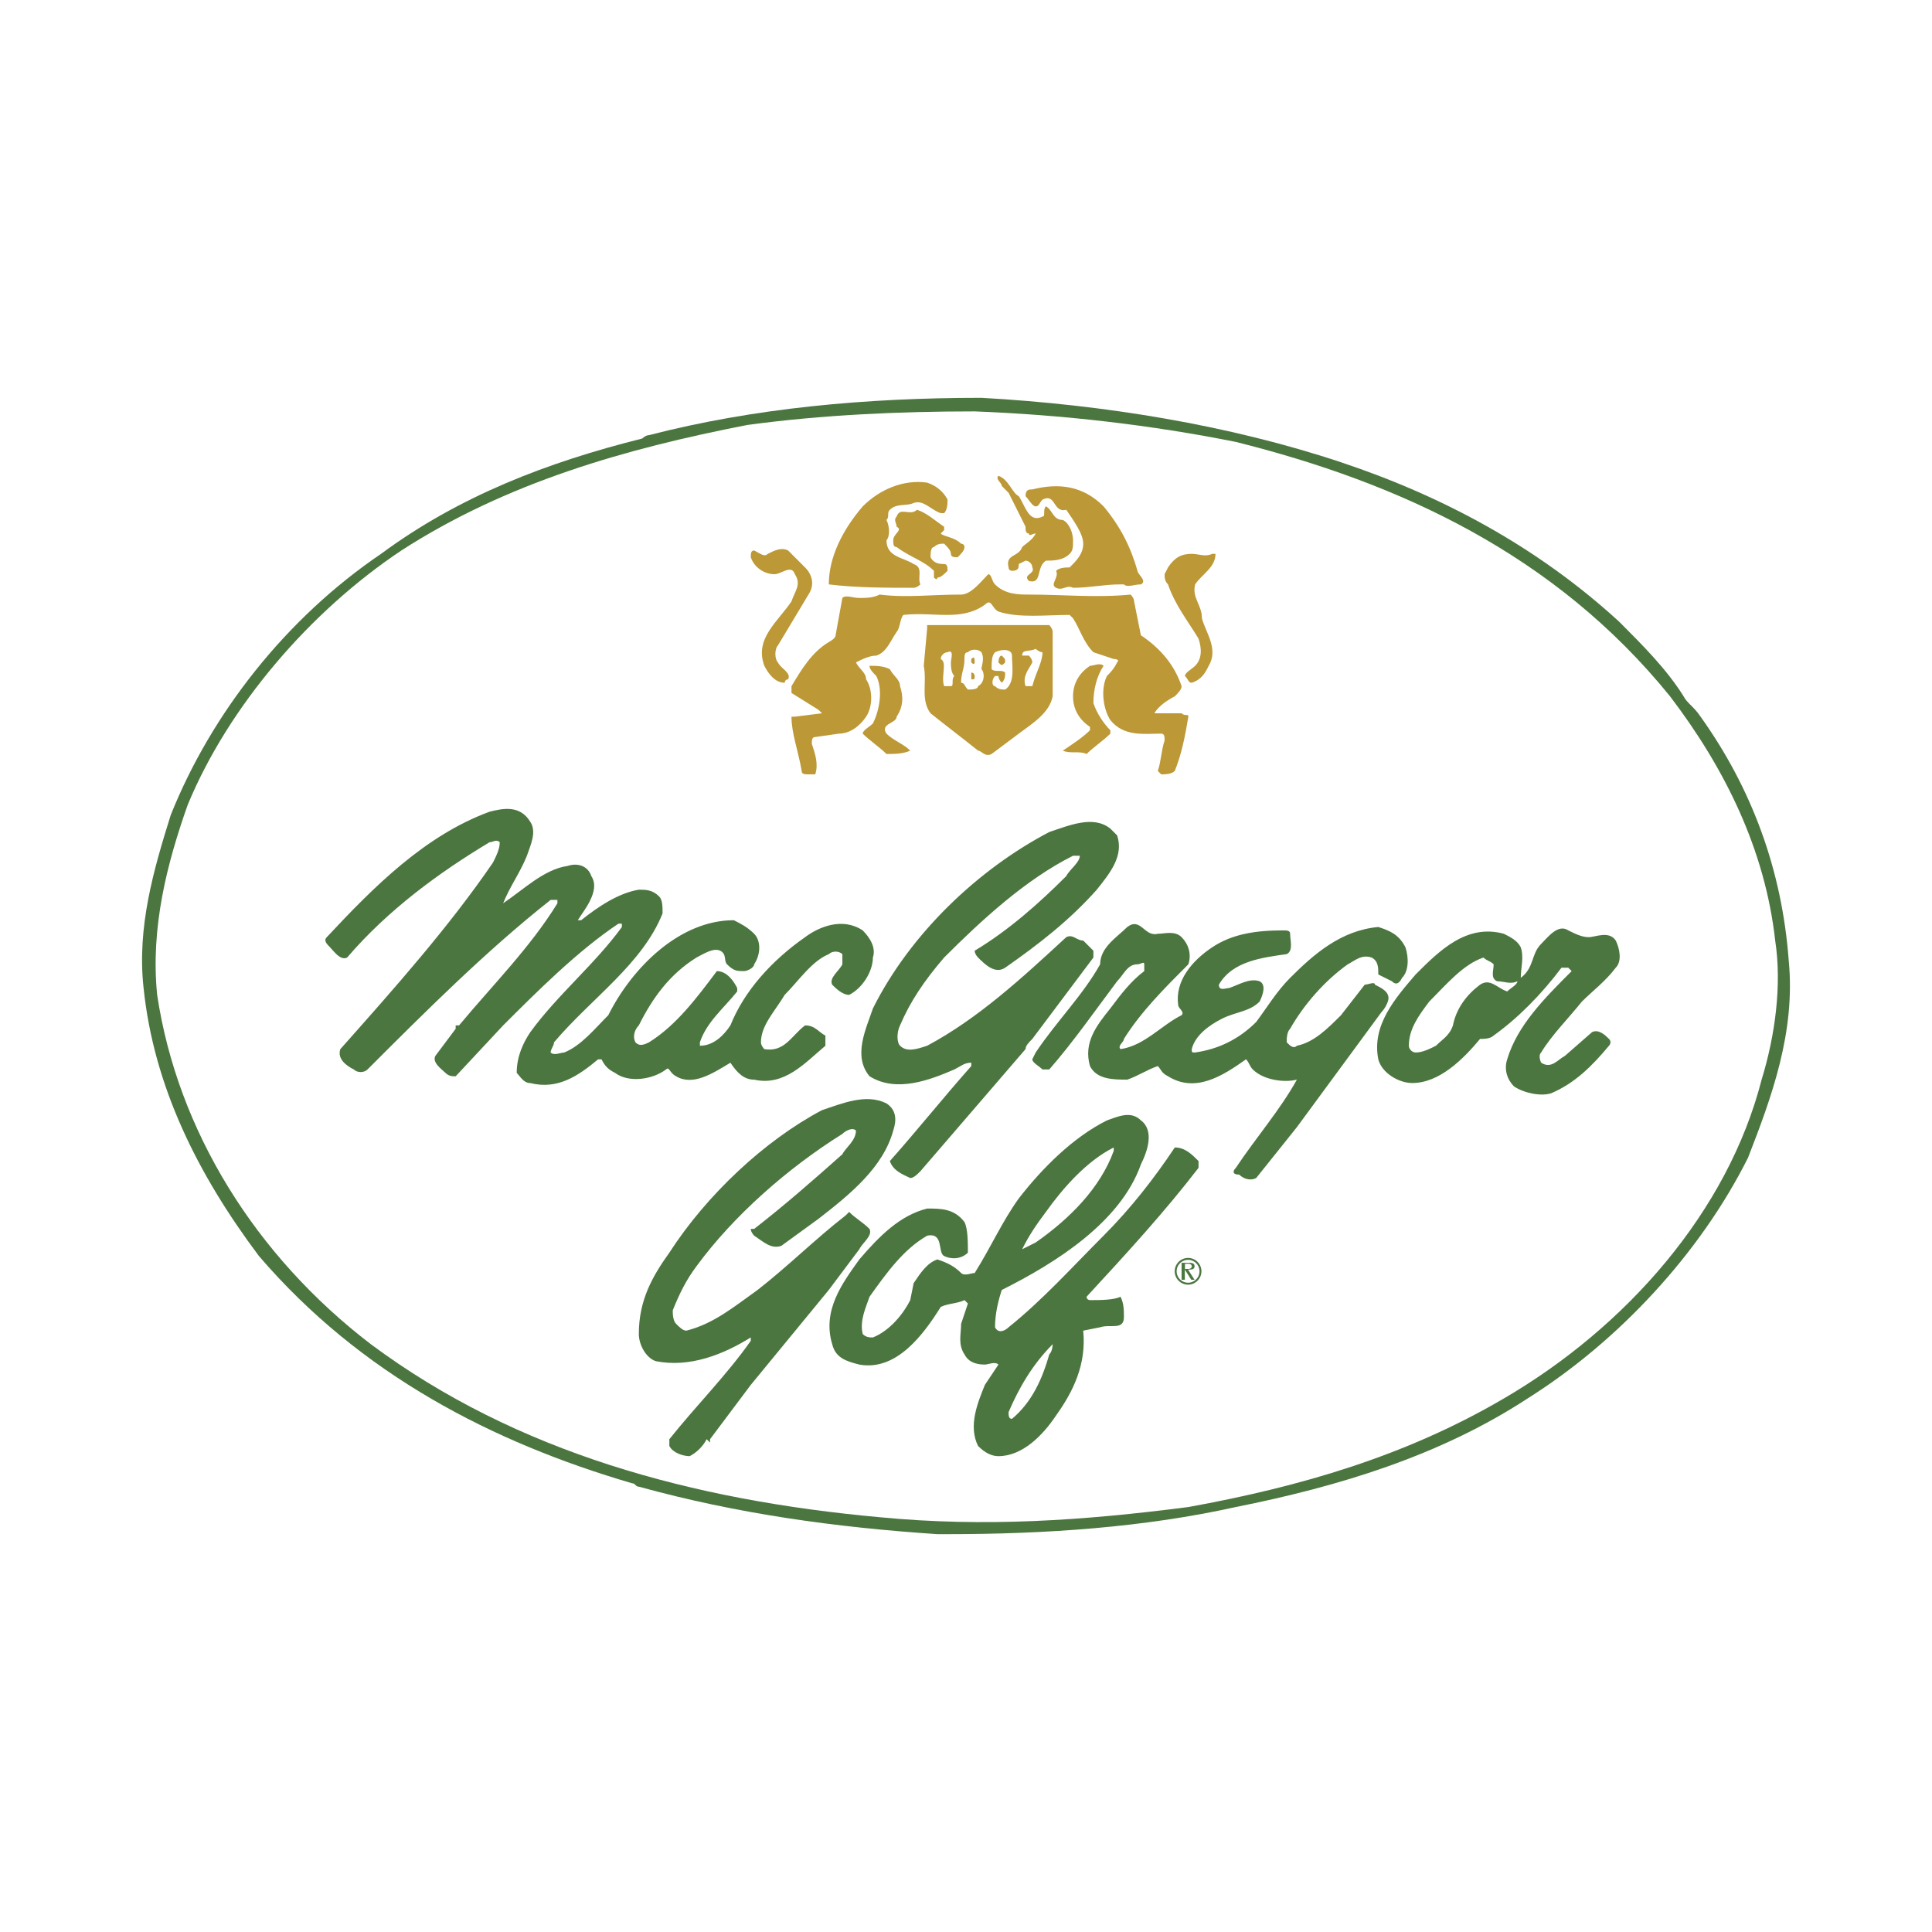 <svg xmlns="http://www.w3.org/2000/svg" width="2500" height="2500" viewBox="0 0 192.756 192.756"><g fill-rule="evenodd" clip-rule="evenodd"><path fill="#fff" d="M0 0h192.756v192.756H0V0z"/><path d="M133.793 46.121c10.152 3.384 19.629 8.461 27.752 15.907 2.367 2.369 4.736 4.738 6.43 7.445.338.677 1.016 1.015 1.691 2.03 5.076 7.107 8.123 15.229 8.799 24.367.678 7.108-1.691 13.538-4.061 19.629-4.738 9.477-12.859 18.275-21.998 24.027-8.799 5.754-18.951 8.801-29.105 10.83-9.137 2.031-18.951 2.707-28.766 2.707h-1.016c-10.152-.676-19.967-2.029-29.782-4.736-.338 0-.338-.34-.677-.34-13.875-4.061-27.074-10.83-37.228-22.674-6.091-8.123-10.491-16.922-11.506-26.736-.677-6.092 1.015-11.845 2.708-17.26 4.061-10.153 11.506-19.629 20.982-26.059 7.784-5.753 16.584-9.137 26.06-11.506 0 0 .339-.338.677-.338 10.492-2.708 21.66-3.723 33.167-3.723 12.184.677 24.705 2.707 35.873 6.43z" fill="#4c7640"/><path d="M123.301 44.091c16.246 4.061 31.812 11.168 43.32 25.382 5.414 7.107 9.475 15.229 10.49 24.367.678 4.4 0 9.477-1.354 13.875-3.385 13.199-13.537 24.707-25.721 31.812-9.814 5.754-20.307 8.801-31.475 10.83-10.49 1.354-20.305 2.031-30.796 1.016-18.614-1.691-36.212-6.43-50.765-17.26-11.507-8.799-19.291-21.32-21.321-34.857-.677-6.77 1.016-13.2 3.046-18.953 4.061-9.814 12.184-19.291 21.321-25.382 10.491-6.769 22.336-10.153 34.52-12.522 7.446-1.015 15.229-1.354 22.675-1.354 8.8.338 17.599 1.353 26.06 3.046z" fill="#fff"/><path d="M101.643 49.505c.676 1.016 1.014 2.708 2.367 2.031.34 0 0-.677.34-1.015.676.338.676 1.354 1.691 1.354.678.339 1.016 1.354 1.016 2.031s0 1.015-.338 1.354c-.678.677-1.693.677-2.369.677-1.016.677-.34 2.369-1.693 2.03-.676-.677.678-.677.34-1.354 0-.339-.34-.677-.678-.677l-.676.338c0 .339 0 .677-.678.677 0 0-.338 0-.338-.338-.34-1.354 1.016-1.016 1.354-2.031.338-.338 1.016-.677 1.354-1.354-.338 0-.678.339-.678 0-.338 0-.338-.338-.338-.677l-1.691-3.384-.678-.676c0-.339-.676-.677-.338-1.016 1.015.338 1.353 1.692 2.031 2.03zM94.535 49.844c0 .338 0 1.015-.338 1.354h-.338c-1.016-.338-1.692-1.354-2.708-1.016-.677.339-1.692 0-2.369.677-.338.338 0 .677-.338 1.015.338.677.338 1.692 0 2.031 0 1.692 1.692 1.692 2.708 2.369 1.015.339.338 1.354.677 2.031 0 0-.338.338-.677.338-2.708 0-5.753 0-8.461-.338 0-2.708 1.354-5.415 3.384-7.784 1.692-1.692 4.062-2.708 6.43-2.369 1.014.339 1.691 1.015 2.03 1.692z" fill="#bc9837"/><path d="M113.486 56.951c0 .339 1.016 1.016.34 1.354-.678 0-1.355.338-1.693 0h-.338c-1.691 0-3.047.338-4.738.338-.678-.338-1.016.339-1.691 0-.678-.338.338-1.015 0-1.692.338-.338 1.014-.338 1.354-.338.676-.677 1.354-1.354 1.354-2.369s-1.016-2.369-1.693-3.384c-1.354.338-1.014-1.692-2.369-1.015-.338.338-.338.677-.676.677s-.678-.677-1.016-1.016c0-.677.338-.677.678-.677 2.707-.677 5.076-.338 7.107 1.692 1.69 2.03 2.706 4.061 3.381 6.43zM94.196 52.551v.339l-.338.338c.338.339 1.354.339 2.03 1.016 0 0 .338 0 .338.338s-.338.677-.676 1.015c-.339 0-.677 0-.677-.338 0-.339-.338-.677-.677-1.016-.338 0-.677 0-1.016.338-.338 0-.338.677-.338 1.015.338.677 1.016.677 1.354.677s.338.339.338.677c-.338.339-.677.677-1.016.677 0 .338-.338 0-.338 0v-.677c-1.015-1.015-2.369-1.354-3.723-2.369-.338 0-.338-.338-.338-.677 0-.677 1.016-1.015.338-1.354 0-.338-.338-.677 0-1.015.338-1.015 1.354 0 2.031-.677 1.016.34 1.693 1.017 2.708 1.693zM121.271 55.259c0 1.354-1.354 2.03-2.031 3.046-.338 1.354.678 2.03.678 3.384.338 1.354 1.691 3.046.676 4.738-.338.677-.676 1.354-1.691 1.692-.34 0-.34-.338-.678-.677 0-.338.678-.677 1.016-1.015.678-.677.678-1.692.338-2.708-1.016-1.692-2.369-3.384-3.045-5.415-.34-.339-.34-.677-.34-1.016l.34-.677c.676-1.016 1.354-1.354 2.369-1.354.676 0 1.354.338 2.029 0l.339.002zM80.321 56.613c.677.677 1.015 1.692.338 2.708l-3.046 5.076c-.338.338-.338 1.354 0 1.692.338.677 1.354 1.015 1.015 1.692-.339 0-.339.338-.339.338-1.015 0-1.691-1.015-2.03-1.692-1.015-2.708 1.354-4.399 2.708-6.431.338-1.015 1.015-1.691.338-2.707-.338-1.016-1.354 0-2.03 0-1.016 0-2.031-.677-2.369-1.692 0-.338 0-.677.338-.677.677.339 1.015.677 1.354.339.677-.339 1.354-.677 2.03-.339l1.693 1.693z" fill="#bc9837"/><path d="M99.273 58.305c1.014 1.015 2.369 1.015 3.383 1.015 3.385 0 6.77.338 10.154 0 0 0 .338.338.338.676l.678 3.385c2.029 1.354 3.383 3.046 4.061 5.076 0 .339-.338.677-.678 1.016-.676.338-1.691 1.015-2.029 1.692h2.707c.338.338.676 0 .676.338-.338 2.031-.676 3.723-1.354 5.415-.338.339-1.016.339-1.354.339l-.338-.339c.338-1.015.338-2.031.676-3.046 0-.338 0-.677-.338-.677-1.691 0-3.723.338-5.076-1.354-.676-1.015-1.016-3.045-.338-4.399.338-.338.676-.677 1.016-1.354.338-.338-.34-.338-.34-.338l-2.029-.677c-1.016-1.015-1.355-2.369-2.031-3.384l-.338-.338c-2.369 0-5.076.338-7.107-.338-.678-.338-.678-1.354-1.354-.677-2.37 1.692-5.077.677-8.123 1.015-.339.338-.339 1.354-.677 1.692-.677 1.015-1.015 2.03-2.03 2.369-.677 0-1.354.339-2.031.677.338.677 1.015 1.015 1.015 1.692.677 1.016.677 2.708 0 3.723-.677 1.016-1.692 1.692-2.708 1.692l-2.369.338c-.338 0-.338.338-.338.677.338 1.015.677 2.03.338 3.046h-.676c-.338 0-.677 0-.677-.339-.338-2.031-1.015-3.723-1.015-5.415h.338l2.708-.338-.338-.338-2.708-1.692v-.677c1.015-1.692 2.031-3.384 3.723-4.399 0 0 .677-.338.677-.677l.677-3.723c.338-.338 1.015 0 1.692 0s1.354 0 2.031-.338c2.707.338 5.076 0 8.122 0 1.016 0 2.032-1.354 2.708-2.031.337 0 .337.676.676 1.015z" fill="#bc9837"/><path d="M105.025 63.043v6.43c-.338 1.692-2.029 2.707-3.383 3.723l-2.709 2.03c-.676.339-1.014-.338-1.354-.338-1.692-1.354-3.045-2.369-4.738-3.723-1.015-1.354-.338-3.046-.677-4.738l.338-3.723v-.338h12.184c.002 0 .339.339.339.677z" fill="#bc9837"/><path d="M104.01 65.073c0 1.016-.676 2.031-1.014 3.384h-.678c-.338-1.015.338-1.692.678-2.369 0-.338-.34-.677-.34-.677h-.676c0-.677.676-.338 1.354-.677 0 .001.338.339.676.339zM94.873 66.089c0 .338 0 1.015.338 1.354-.338.338 0 1.015-.338 1.015h-.677c-.338-1.015.338-2.369-.338-2.707 0-.339.338-.677.677-.677.676-.339.338.676.338 1.015zM100.965 65.412c0 1.016.338 2.708-.678 3.385-.338 0-.676 0-1.014-.339-.34 0-.34-.677 0-1.015h.338s0 .338.338.677c.338-.338.338-.677.338-1.015-.338-.338-1.014 0-1.354-.338 0-.677 0-1.354.34-1.692.676-.34 1.692-.34 1.692.337zm-1.016 0c-.338 0-.338.677-.338.677.338.338.338.338.676 0 0-.339 0-.339-.338-.677z" fill="#fff"/><path d="M110.104 66.427c-.678 1.015-1.016 2.369-1.016 3.723.338 1.015 1.016 2.03 1.691 2.708v.338c-.676.677-1.691 1.354-2.369 2.03-.678-.338-1.691 0-2.369-.338 1.016-.676 2.031-1.354 2.707-2.03v-.338c-1.016-.677-1.691-1.692-1.691-3.046 0-1.354.676-2.369 1.691-3.046.34-.001 1.016-.339 1.356-.001zM89.796 68.458c.339 1.016.339 2.031-.338 3.046 0 .677-1.692.677-1.015 1.692.677.677 1.692 1.016 2.369 1.692-.677.338-1.692.338-2.369.338-.677-.677-1.692-1.354-2.369-2.03 0-.338.677-.677 1.016-1.016.677-1.354 1.015-3.384.338-4.738-.338-.338-.677-.677-.677-1.015.677 0 1.354 0 2.031.338.338.677 1.014 1.016 1.014 1.693z" fill="#bc9837"/><path d="M52.908 81.995c.677 1.016 0 2.369-.339 3.385-.677 1.692-1.691 3.046-2.369 4.738 2.031-1.354 4.061-3.384 6.43-3.723 1.016-.338 2.031 0 2.369 1.015.677 1.016 0 2.369-.677 3.385l-.677 1.015h.338c1.692-1.354 3.723-2.708 5.753-3.046.677 0 1.354 0 2.031.677.338.338.338 1.015.338 1.692-2.031 5.077-7.107 8.461-10.83 12.86 0 .34-.338.678-.338 1.016.338.34 1.015 0 1.354 0 1.692-.676 3.045-2.369 4.399-3.723 2.369-4.738 7.107-9.476 12.522-9.476.677.338 1.354.677 2.031 1.354s.677 2.031 0 3.046c0 .338-.677.678-1.016.678-.676 0-1.015 0-1.692-.678-.338-.338 0-1.015-.677-1.354s-1.692.338-2.369.677c-2.708 1.692-4.399 4.062-5.753 6.769-.338.338-.677 1.016-.338 1.691.338.34.677.34 1.354 0 2.708-1.691 4.738-4.398 6.769-7.105 1.016 0 1.692 1.014 2.031 1.691v.338c-1.354 1.693-3.046 3.047-3.723 5.076v.34c1.354 0 2.369-1.016 3.045-2.031 1.354-3.385 4.061-6.43 7.446-8.799 1.354-1.015 3.723-2.03 5.753-.677.677.677 1.354 1.692 1.016 2.708 0 1.354-1.016 3.046-2.369 3.724-.677 0-1.354-.678-1.692-1.016-.338-.678.677-1.354 1.016-2.031v-1.015c-.339-.338-1.016-.338-1.354 0-1.692.677-3.046 2.707-4.4 4.062-1.015 1.691-2.369 3.045-2.369 4.736 0 .34.338.678.338.678 2.03.338 2.708-1.354 4.062-2.369 1.015 0 1.354.678 2.03 1.016v1.016c-2.03 1.691-4.062 4.061-7.107 3.383-1.016 0-1.692-.676-2.369-1.691-1.692 1.016-3.723 2.369-5.415 1.354-.677-.338-.677-1.016-1.015-.676-1.354 1.014-3.723 1.354-5.076.338-.677-.338-1.016-.678-1.354-1.354h-.338c-2.03 1.691-4.062 3.045-6.769 2.369-.677 0-1.016-.678-1.354-1.016 0-1.691.677-3.047 1.354-4.061 2.707-3.723 6.43-6.77 9.138-10.492v-.338h-.338c-4.061 2.708-8.123 6.768-11.507 10.153l-4.738 5.076c-.339 0-.677 0-1.016-.338-.338-.338-1.354-1.016-1.015-1.691l2.031-2.709v-.338h.337c3.385-4.061 7.107-7.784 9.814-12.184v-.338h-.676c-6.431 5.077-12.522 11.168-18.275 16.922-.338.338-1.015.338-1.354 0-.677-.34-1.692-1.016-1.354-2.031 5.415-6.092 10.83-12.184 15.229-18.614.338-.677.677-1.354.677-2.031-.338-.338-.677 0-1.016 0-5.076 3.046-10.152 6.769-14.214 11.507-.677.338-1.354-.677-1.692-1.015-.338-.339-.677-.677-.338-1.016 4.738-5.076 9.814-10.153 16.244-12.521 1.355-.342 3.047-.68 4.063 1.012zM111.457 83.349c.676 2.031-.678 3.723-2.031 5.415-2.707 3.046-5.754 5.415-9.139 7.783-1.014.678-2.029-.338-2.707-1.015 0 0-.338-.338-.338-.677 3.385-2.031 6.43-4.738 9.137-7.446.34-.677 1.354-1.354 1.354-2.03h-.676c-4.738 2.369-9.137 6.43-12.86 10.153-2.031 2.368-3.384 4.399-4.4 6.769-.338.678-.338 1.691 0 2.031.677.676 1.692.338 2.708 0 5.076-2.709 9.477-6.77 13.875-10.831.678-.338 1.016.338 1.693.338l1.016 1.016v.677l-6.092 8.122c-.34.338-.678.678-.678 1.016l-10.491 12.184c-.338.338-.677.678-1.015.678-.677-.34-1.692-.678-2.031-1.693 2.708-3.045 5.415-6.43 8.123-9.477v-.338c-.677 0-1.016.338-1.692.678-2.369 1.014-5.753 2.369-8.461.676-1.692-2.029-.338-4.738.339-6.768 3.723-7.446 10.491-13.876 17.598-17.599 2.031-.677 4.4-1.692 6.092-.338l.676.676zM158.498 93.501c.678 0 2.031-.677 2.707.338.34.677.678 2.031 0 2.707-1.016 1.354-2.369 2.369-3.383 3.385-1.355 1.691-3.047 3.385-4.062 5.076-.338.34 0 1.016 0 1.016 1.016.678 1.693-.338 2.369-.676l2.707-2.369c.678-.34 1.354.338 1.693.676.338.338 0 .678 0 .678-1.693 2.029-3.385 3.723-5.754 4.738-1.016.338-2.707 0-3.723-.678-.678-.678-1.016-1.691-.678-2.707 1.016-3.385 3.723-6.092 6.432-8.799l-.34-.34h-.676c-2.031 2.709-4.4 5.076-6.77 6.77-.338.338-1.014.338-1.354.338-1.691 2.031-4.061 4.4-6.768 4.4-1.354 0-3.047-1.016-3.385-2.369-.678-3.385 1.691-6.092 3.723-8.461 2.369-2.369 5.076-5.077 8.799-4.062.678.338 1.354.677 1.693 1.354.338 1.015 0 2.03 0 3.045 1.354-1.016 1.014-2.369 2.029-3.384.678-.677 1.693-2.03 2.707-1.354.681.34 1.358.678 2.034.678zM115.518 93.163c.676 0 1.691-.338 2.369.338.676.677 1.016 1.692.676 2.708-2.369 2.369-4.736 4.738-6.43 7.445 0 .338-.676.678-.338 1.016 2.369-.338 4.061-2.369 6.092-3.385.338-.338-.338-.676-.338-1.016-.34-2.369 1.354-4.399 3.383-5.752 2.031-1.354 4.4-1.692 7.107-1.692.338 0 .678 0 .678.338 0 .677.338 1.692-.34 2.031-2.369.338-5.414.677-6.768 3.046 0 .676.676.338 1.016.338 1.016-.338 2.029-1.016 3.045-.678.678.34.338 1.355 0 2.031-1.016 1.016-2.369 1.016-3.723 1.691-1.354.678-2.707 1.693-3.045 3.047 0 .338 0 .338.338.338 2.369-.338 4.4-1.354 6.092-3.045 1.016-1.354 2.031-3.047 3.385-4.4 2.369-2.369 5.076-4.738 8.799-5.076 1.016.338 2.031.677 2.707 2.031.338 1.015.338 2.37-.338 3.045-.338.678-.678.678-1.016.338l-1.354-.676c0-.678 0-1.354-.678-1.692-1.014-.338-1.691.338-2.369.677-2.369 1.691-4.398 4.061-5.752 6.43-.34.34-.34 1.016-.34 1.354.34.34.678.678 1.016.34 1.693-.34 3.047-1.693 4.4-3.047l2.369-3.045c.338 0 1.016-.34 1.016 0 .676.338 1.354.676 1.354 1.354 0 .338-.34 1.016-.678 1.354l-8.461 11.506-4.061 5.078c-.678.338-1.354 0-1.691-.34-.678 0-.678-.338-.34-.676 2.031-3.047 4.4-5.754 6.092-8.801-1.354.34-3.385 0-4.398-1.014-.34-.34-.34-.678-.678-1.016-2.369 1.691-5.076 3.385-7.783 1.691-.678-.338-.678-.676-1.016-1.016-1.016.34-2.031 1.016-3.047 1.354-1.354 0-3.045 0-3.723-1.354-.676-2.369.678-4.061 2.031-5.752 1.016-1.354 2.031-2.709 3.385-3.723v-.678c0-.338-.338 0-.678 0-1.016 0-1.354 1.016-2.029 1.691-2.031 2.709-4.4 6.092-6.77 8.801h-.678c-.338-.34-1.014-.678-1.014-1.016l.338-.678c2.031-3.045 4.738-5.752 6.43-8.799 0-1.692 1.693-2.708 2.707-3.723 1.357-1.013 1.695 1.017 3.049.679z" fill="#4c7640"/><path d="M149.021 96.209c0 .678-.338 1.354.34 1.691.676 0 1.354.34 2.029 0 0 .34-.676.678-1.016 1.016-1.014-.338-1.691-1.354-2.707-.676-1.354 1.016-2.369 2.369-2.707 4.061-.338 1.016-1.016 1.354-1.691 2.031-.678.338-1.355.676-2.031.676-.338 0-.678-.338-.678-.676 0-1.693 1.016-3.047 2.031-4.4 1.693-1.691 3.385-3.723 5.416-4.399.339.338.677.338 1.014.676z" fill="#fff"/><path d="M88.443 110.084c1.015.678 1.015 1.693.677 2.709-1.015 3.723-4.399 6.43-7.445 8.799l-3.723 2.707c-1.016.338-1.692-.338-2.708-1.016 0 0-.338-.338-.338-.676h.338c3.045-2.369 5.753-4.738 8.799-7.447.338-.676 1.354-1.354 1.354-2.367-.339-.34-1.015 0-1.354.338-5.415 3.385-10.83 8.123-14.553 13.199-1.015 1.354-1.692 2.707-2.369 4.398 0 .34 0 1.016.338 1.354.338.34.677.678 1.016.678 2.708-.678 4.738-2.369 7.107-4.061 3.046-2.369 5.753-5.078 8.799-7.445l.338-.34c.677.678 1.354 1.016 2.03 1.693.339.676-.677 1.354-1.015 2.029l-3.046 4.062-7.784 9.475-4.062 5.416v.338l-.338-.338c-.338.676-1.015 1.354-1.692 1.691-.677 0-1.692-.338-2.031-1.016v-.676c2.708-3.385 5.753-6.432 8.123-9.814v-.34c-2.708 1.693-6.092 3.047-9.476 2.369-1.015-.338-1.692-1.691-1.692-2.707 0-3.385 1.354-5.754 3.046-8.121 3.723-5.754 9.476-11.17 15.229-14.215 2.032-.676 4.401-1.69 6.432-.676zM113.826 111.777c1.354 1.016.676 3.045 0 4.398-2.031 5.754-8.461 9.814-13.877 12.523-.338 1.014-.676 2.369-.676 3.723.338.676 1.014.338 1.354 0 3.383-2.709 6.43-6.092 9.477-9.139 2.707-2.707 5.076-5.752 7.105-8.799 1.016 0 1.693.676 2.369 1.354v.678c-3.385 4.398-7.107 8.461-11.168 12.859 0 .338.338.338.338.338 1.016 0 2.369 0 3.047-.338.338.678.338 1.354.338 2.031 0 1.354-1.354.676-2.369 1.016l-1.691.338c.338 3.385-1.016 6.092-2.707 8.461-1.355 2.031-3.385 4.061-5.754 4.061-.678 0-1.354-.338-2.031-1.016-1.015-2.029 0-4.398.678-6.092l1.354-2.029c-.338-.34-1.016 0-1.354 0-1.016 0-1.693-.34-2.031-1.016-.676-1.016-.338-2.031-.338-3.047l.677-2.029-.338-.34c-.676.34-1.692.34-2.369.678-1.692 2.707-4.4 6.43-8.123 5.754-1.354-.34-2.369-.678-2.708-2.031-1.015-3.385 1.016-6.092 2.708-8.461 2.031-2.369 4.061-4.398 6.769-5.076 1.354 0 2.708 0 3.723 1.354.338.678.338 2.031.338 3.047-.677.676-1.692.676-2.369.338-.677-.338 0-2.369-1.692-2.031-2.369 1.354-4.061 3.723-5.753 6.092-.338 1.016-1.015 2.369-.677 3.723.338.338.677.338 1.016.338 1.692-.676 3.046-2.367 3.723-3.723l.338-1.691c.677-1.016 1.354-2.031 2.369-2.369 1.016.338 1.692.678 2.369 1.354.338.338 1.016 0 1.354 0 1.691-2.707 2.707-5.076 4.4-7.445 2.367-3.045 5.414-6.092 8.799-7.783 1.013-.342 2.367-1.018 3.382-.003z" fill="#4c7640"/><path d="M111.117 114.822c-1.354 3.723-4.398 6.77-7.783 9.139l-1.354.676c.676-1.354 1.354-2.369 2.369-3.723 1.691-2.369 4.061-5.076 6.768-6.43v.338zM104.688 135.129c-.678 2.369-1.691 4.738-3.723 6.43-.338 0-.338-.338-.338-.676 1.016-2.369 2.369-4.738 4.398-6.77 0 0 0 .678-.337 1.016zM97.92 65.073c.338.677 0 1.354 0 1.692.338.338.338 1.354-.34 1.692 0 .339-.676.339-1.015.339-.338-.339-.338-.677-.677-.677 0-1.015.338-1.354.338-2.369 0-.339 0-.677.338-.677.34-.338 1.016-.338 1.356 0zm-1.016 2.031v.677c.338 0 .338 0 .338-.338 0-.001 0-.339-.338-.339zm0-1.354v.338c.338.338.338 0 .338 0 0-.338 0-.676-.338-.338z" fill="#fff"/><path d="M117.887 125.99h.646c.324 0 .648 0 .648.34 0 .338-.324.338-.648.338l.648 1.016h-.324l-.646-1.016v1.016h-.324v-1.694zm.338.614h.338s.34 0 .34-.262c0-.26-.34-.26-.34-.26h-.338v.522zm.308-.907c.629 0 1.141.512 1.141 1.141 0 .627-.512 1.139-1.141 1.139a1.142 1.142 0 0 1-1.139-1.139 1.143 1.143 0 0 1 1.139-1.141zm0-.193c.734 0 1.334.6 1.334 1.334 0 .732-.6 1.332-1.334 1.332s-1.332-.6-1.332-1.332c0-.734.598-1.334 1.332-1.334z" fill="#4c7640"/></g></svg>